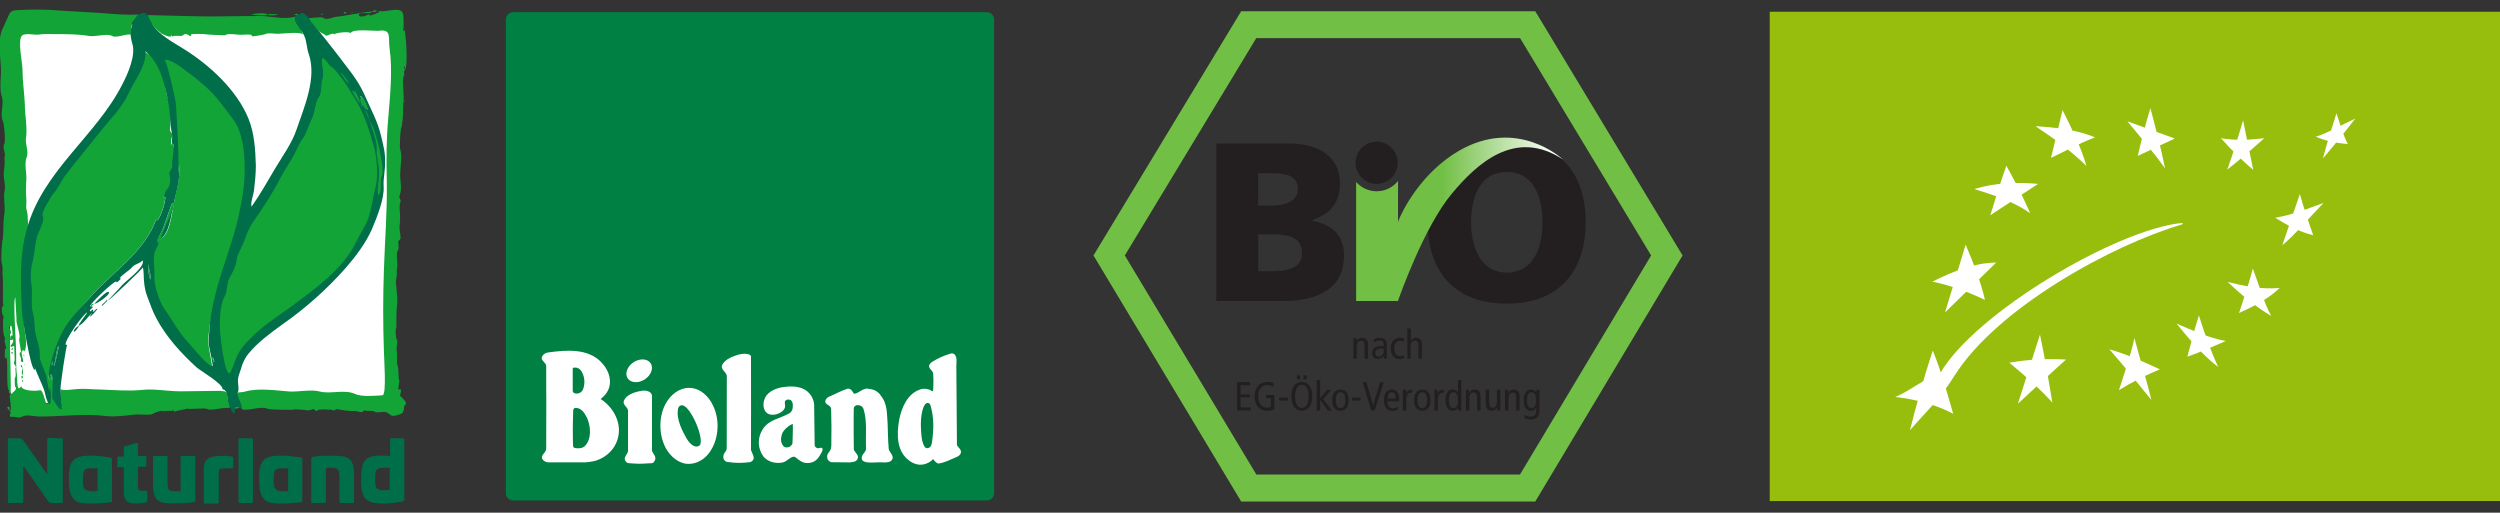 <?xml version="1.0" encoding="UTF-8"?>
<svg id="Ebene_2" data-name="Ebene 2" xmlns="http://www.w3.org/2000/svg" xmlns:xlink="http://www.w3.org/1999/xlink" viewBox="0 0 253.57 52">
  <rect x="0" y="0" width="253.57" height="52" fill="#333333" stroke="none"/>
  <defs>
    <style>
      .cls-1, .cls-2 {
        fill: #006e49;
      }

      .cls-3, .cls-4 {
        fill: #fff;
      }

      .cls-5 {
        fill: #71bf44;
      }

      .cls-6, .cls-4, .cls-7, .cls-2, .cls-8 {
        fill-rule: evenodd;
      }

      .cls-6, .cls-9 {
        fill: #231f20;
      }

      .cls-10 {
        fill: none;
      }

      .cls-7 {
        fill: #13a438;
      }

      .cls-8 {
        fill: url(#Unbenannter_Verlauf_2);
      }

      .cls-11 {
        fill: #008143;
      }

      .cls-12 {
        fill: #97be0d;
      }

      .cls-13 {
        clip-path: url(#clippath);
      }
    </style>
    <clipPath id="clippath">
      <polygon class="cls-10" points="50.07 52 102.07 52 102.07 0 50.07 0 50.07 52 50.07 52"/>
    </clipPath>
    <linearGradient id="Unbenannter_Verlauf_2" data-name="Unbenannter Verlauf 2" x1="-299.68" y1="-179.52" x2="-299.08" y2="-179.52" gradientTransform="translate(5995.95 -3482.4) scale(19.52 -19.52)" gradientUnits="userSpaceOnUse">
      <stop offset="0" stop-color="#71bf44"/>
      <stop offset="1" stop-color="#fff"/>
    </linearGradient>
  </defs>
  <g id="Ebene_1-2" data-name="Ebene 1">
    <g>
      <g id="layer1">
        <g id="g3053">
          <g class="cls-13">
            <g id="g3055">
              <g id="g3065">
                <path id="path3067" class="cls-11" d="M52.05,1.24h48.04c.41,0,.74.33.74.74v48.04c0,.41-.33.74-.74.74h-48.04c-.41,0-.74-.33-.74-.74V1.98c0-.41.33-.74.74-.74"/>
              </g>
              <g id="g3069">
                <path id="path3071" class="cls-3" d="M76.17,36.21c.02,1.28,0,9.44,0,9.44.11.34.46.79.15,1.08-.08.07-.13.12-.23.14-.82.1-1.41.12-2.34-.02-.18-.03-.33-.2-.37-.35-.1-.58.32-.63.33-1.02,0,0,.01-4.4.01-7.3,0-.5-.78-.71-.41-1.27.35-.55,1.05-.76,1.58-.94.28-.09,1.28-.21,1.29.24"/>
              </g>
              <g id="g3073">
                <path id="path3075" class="cls-3" d="M89.28,40.06c.76.86.66,1.9.75,2.92.04.85.02,1.44.11,2.55.06.37.67.75.27,1.18-.23.26-.78.18-1.19.18-.64,0-1.72.17-1.81-.36-.08-.48.49-.65.43-1.1-.06-1.33.14-2.72-.26-3.96-.13-.33-.41-.37-.62-.38-.16,0-.35.16-.36.29-.04.97,0,4.22,0,4.22.12.34.61.59.35,1.01-.17.26-.47.24-.73.29l-1.89-.02c-.17-.03-.32-.16-.4-.32-.18-.72.38-.59.39-1.36.02-1.47.02-2.46-.02-3.74-.01-.36-.62-.42-.59-.73,0-.22.19-.42.39-.5.61-.25,1.19-.59,1.82-.79.25-.08.45.09.56.29.01.02.03.03.04.06.17.49.93-.46,1.49-.37.61.09.86.15,1.29.63"/>
              </g>
              <g id="g3077">
                <path id="path3079" class="cls-4" d="M80.41,43.01c.03.64-.02,1.28-.03,1.93,0,.17-.23.38-.41.42-.17.04-.37.04-.5-.1-.31-.35-.3-.8-.15-1.26.16-.41.68-.84,1.09-1.01M82.17,40c.3.37.44.85.41,1.36l.05,3.84c.03.12.17.24.29.26.15.02.27-.07.4-.04.32.08-.11.7-.31.99-.31.45-.86.61-1.32.54-.4-.06-.68-.31-.99-.56-.36-.29-.86.44-1.33.52-.74.14-1.48-.07-1.93-.6-.59-.8-.64-1.85-.11-2.72.63-1.04,1.69-1.09,2.7-1.65.38-.21.39-.58.38-.93,0-.15-.09-.37-.23-.44-.15-.07-.39-.07-.5.05-.17.18-.01.42-.05.64-.07.35-.39.58-.72.71-.33.13-.86.16-1.14-.09-.36-.32-.39-.85-.26-1.31.22-.75,1-1.12,1.69-1.27,1.1-.19,2.26-.19,2.97.69"/>
              </g>
              <g id="g3081">
                <path id="path3083" class="cls-4" d="M72.18,40.87c.86,1.47.8,3.57-.19,4.98-.52.75-1.33,1.23-2.22,1.2-.93-.03-1.77-.75-2.22-1.56-.79-1.43-.78-3.52.18-4.89.59-.84,1.51-1.42,2.57-1.22.82.15,1.46.76,1.89,1.49M70.27,42.27c.45.76.81,1.9.81,2.46,0,.24-.02.52-.4.56-.4.04-.85-.46-1.05-.83-.34-.61-1.11-1.97-.84-3.05.09-.35.44-.34.59-.25.41.25.66.71.89,1.1"/>
              </g>
              <g id="g3085">
                <path id="path3087" class="cls-4" d="M59.15,38.03c.18.45.16,1.09-.04,1.51-.15.31-.52.45-.81.35-.18-.06-.2-.15-.21-.27v-2.17c0-.11.01-.17.22-.17.44,0,.66.28.85.75M59.51,42.31c.4.84.55,2.2-.2,2.94-.23.23-.67.26-.99.19-.24-.06-.19-.17-.21-.71-.04-1.28.03-3.12.03-3.12.04-.15.04-.21.22-.23.55-.05.93.49,1.14.93M61,36.76c.65.67,1.05,1.61.79,2.53-.14.46-.46.88-.87,1.18,1.24.79,2.04,2.25,1.82,3.63-.17,1.18-1.01,2.2-2.3,2.62-.38.12-1,.17-1,.17h-3.9c-.21-.04-.44-.14-.54-.35-.19-.39.4-.61.4-1.04.01-1.9.01-4.98.01-4.98,0,0-.02-1.92-.01-3.37,0-.42-.63-.58-.41-1,.12-.23.35-.37.6-.4,1.83-.25,4.04-.45,5.43,1.02"/>
              </g>
              <g id="g3089">
                <path id="path3091" class="cls-3" d="M63.66,38.37c-.31-.48-.04-1.21.6-1.63.65-.42,1.42-.37,1.74.11.31.48.04,1.21-.6,1.63-.65.42-1.42.37-1.74-.11"/>
              </g>
              <g id="g3093">
                <path id="path3095" class="cls-3" d="M66.13,40.11v5.62c.11.35.56.61.22,1.1-.15.22-.41.14-.69.17-.7.06-1.03.04-1.87-.02-.2-.01-.34-.15-.4-.32-.11-.34.24-.57.31-.89v-4.1c0-.4-.62-.6-.4-1.06.34-.73,1.45-.93,1.92-.99.26-.03.84.05.91.49"/>
              </g>
              <g id="g3097">
                <path id="path3099" class="cls-4" d="M94.39,41.16c.36,1.2.32,2.53.13,3.75-.04.26-.12.44-.33.52-.24.09-.41-.02-.55-.4-.16-.44-.18-.8-.22-1.38-.03-.44-.08-1.84.37-2.58.15-.24.48-.32.61.09M96.86,36c.26.29.12.85.14,1.28l.06,7.86c.13.27.51.48.39.83-.07.2-.28.33-.46.4-.58.24-1.13.54-1.76.64-.23.02-.41-.23-.54-.4-.06-.08-.18.08-.18.08,0,0-.08.09-.29.21-.66.37-1.31.28-1.89-.1-1.41-.94-1.39-2.71-1.13-4.21.23-1.18.81-2.66,2.14-3.09.41-.13.83-.07,1.2.17.06.04.09-.03.11-.08,0,0,.06-1.07,0-1.69-.04-.39-.6-.54-.36-.95,0,0,.14-.18.26-.25.59-.36,1.05-.58,1.84-.83.2-.06.35-.02.48.13"/>
              </g>
            </g>
          </g>
        </g>
      </g>
      <g>
        <path id="path2585" class="cls-5" d="M125.89,1.14l-14.98,24.77,14.98,24.96h29.83l14.94-24.96-14.94-24.77h-29.83ZM154.18,3.87c.73,1.21,12.52,20.76,13.29,22.04-.77,1.29-12.57,21-13.3,22.22h-26.74c-.73-1.21-12.57-20.93-13.34-22.22.78-1.29,12.6-20.83,13.33-22.04h26.75Z"/>
        <path id="path2587" class="cls-9" d="M127.61,23.76h1.31c1.47,0,3.14.16,3.14,1.9,0,1.63-1.63,1.85-3.18,1.85h-1.26v-3.75h0ZM123.36,30.53h6.73c2.86,0,6.23-.8,6.23-4.62,0-1.95-1.1-3.09-3.23-3.53v-.05c1.79-.6,2.82-1.72,2.82-3.73,0-2.75-2.22-4.05-5.2-4.05h-7.35v15.98h0ZM127.61,17.57h1.24c1.42,0,2.79.14,2.79,1.6,0,1.35-1.44,1.69-2.84,1.69h-1.19v-3.3h0Z"/>
        <path id="path2589" class="cls-9" d="M149.21,22.54c0-2.77,1.03-5.1,3.62-5.1s3.62,2.33,3.62,5.1-1.03,5.11-3.62,5.11-3.62-2.47-3.62-5.11h0ZM144.81,22.54c0,5.08,2.79,8.26,8.01,8.26s8.01-3.18,8.01-8.26-2.75-8.26-8.01-8.26-8.01,3.14-8.01,8.26Z"/>
        <path id="path2591" class="cls-6" d="M141.77,16.51c0,1.18-.96,2.14-2.14,2.14s-2.14-.96-2.14-2.14.96-2.14,2.14-2.14,2.14.96,2.14,2.14Z"/>
        <path id="path2593" class="cls-8" d="M137.55,18.45v12.08h4.24c.2-.57,2.65-7.5,5.45-10.87,2.52-3.03,6.43-6.69,11.28-3.49,0,0-4.59-4.34-10.57-.86-3.82,2.22-5.78,6.15-6.15,7.18v-4.14c-.51.64-1.29,1.05-2.17,1.05-.83,0-1.58-.37-2.08-.95h0Z"/>
        <path id="path2595" class="cls-9" d="M137.28,34.75c0-.15-.01-.3-.02-.45h.33v.31h.02c.11-.24.29-.34.53-.34.37,0,.61.21.61.67v1.45h-.34v-1.35c0-.33-.12-.48-.35-.48-.27,0-.44.19-.44.57v1.26h-.35v-1.64h0Z"/>
        <path id="path2597" class="cls-9" d="M140.34,35.63c0,.29-.19.53-.49.53-.24,0-.35-.14-.35-.37,0-.24.19-.44.6-.44.09,0,.18,0,.24,0v.26h0ZM139.38,34.76c.12-.13.32-.22.54-.22.14,0,.28.04.35.13.07.09.08.18.08.34v.09h-.2c-.72,0-.99.3-.99.71s.26.6.6.6c.32,0,.49-.15.59-.31h0l.02.28h.31c0-.07-.02-.2-.02-.32v-1.09c0-.3-.09-.42-.18-.51-.07-.07-.25-.2-.56-.2-.21,0-.42.06-.59.17l.04.32Z"/>
        <path id="path2599" class="cls-9" d="M142.4,34.66c-.12-.07-.24-.1-.4-.1-.34,0-.58.23-.58.8,0,.48.23.76.57.76.16,0,.3-.05.42-.11l.02.32c-.1.05-.29.09-.44.09-.62,0-.93-.46-.93-1.06,0-.68.35-1.1.94-1.1.14,0,.3.03.42.08l-.02.31Z"/>
        <path id="path2601" class="cls-9" d="M142.76,33.31h.34v1.27h0c.09-.18.27-.32.51-.32.37,0,.61.21.61.67v1.45h-.35v-1.35c0-.33-.12-.48-.35-.48-.27,0-.44.19-.44.57v1.26h-.34v-3.08h0Z"/>
        <polygon id="polygon2603" class="cls-9" points="125.47 38.76 126.8 38.76 126.8 39.08 125.83 39.08 125.83 39.99 126.76 39.99 126.76 40.3 125.83 40.3 125.83 41.32 126.86 41.32 126.86 41.63 125.47 41.63 125.47 38.76"/>
        <path id="path2605" class="cls-9" d="M129.25,41.52c-.17.06-.46.15-.71.15-.91,0-1.29-.69-1.29-1.47,0-.9.52-1.46,1.27-1.46.25,0,.48.03.67.13v.36c-.22-.11-.46-.18-.67-.18-.47,0-.9.37-.9,1.07,0,.74.3,1.23.92,1.23.11,0,.26-.03.36-.08v-.9h-.48v-.31h.83v1.46h0Z"/>
        <polygon id="polygon2607" class="cls-9" points="129.73 40.63 130.62 40.63 130.62 40.33 129.73 40.33 129.73 40.63"/>
        <path id="path2609" class="cls-9" d="M132.21,38.48h.33v-.41h-.33v.41ZM131.55,38.48h.33v-.41h-.33v.41ZM130.98,40.23c0,.89.41,1.43,1.04,1.43.68,0,1.08-.5,1.08-1.49,0-.89-.41-1.43-1.04-1.43-.68,0-1.08.5-1.08,1.49ZM131.36,40.23c0-.88.32-1.2.7-1.2.49,0,.67.56.67,1.14,0,.88-.32,1.2-.7,1.2-.48,0-.67-.56-.67-1.14h0Z"/>
        <polygon id="polygon2611" class="cls-9" points="134.62 39.54 135.02 39.54 134.2 40.48 135.09 41.63 134.67 41.63 133.91 40.58 133.9 40.58 133.9 41.63 133.55 41.63 133.55 38.55 133.9 38.55 133.9 40.38 134.62 39.54"/>
        <path id="path2613" class="cls-9" d="M135.49,40.59c0-.53.15-.8.48-.8s.48.27.48.8-.15.8-.48.8-.48-.27-.48-.8ZM135.12,40.59c0,.66.29,1.08.84,1.08s.84-.42.84-1.08-.29-1.08-.84-1.08-.84.42-.84,1.08Z"/>
        <polygon id="polygon2615" class="cls-9" points="137.12 40.63 138.01 40.63 138.01 40.33 137.12 40.33 137.12 40.63"/>
        <polygon id="polygon2617" class="cls-9" points="138.21 38.76 138.6 38.76 139.27 41.1 139.28 41.1 139.98 38.76 140.35 38.76 139.44 41.63 139.08 41.63 138.21 38.76"/>
        <path id="path2619" class="cls-9" d="M140.74,40.43c0-.49.21-.65.43-.65.28,0,.41.22.41.65h-.84ZM141.92,40.69v-.19c0-.62-.26-.99-.74-.99-.52,0-.81.42-.81,1.08s.29,1.08.84,1.08c.21,0,.42-.04.59-.12l-.02-.31c-.12.09-.31.17-.48.17-.38,0-.57-.23-.57-.71h1.18Z"/>
        <path id="path2621" class="cls-9" d="M142.3,39.99c0-.15-.01-.3-.02-.45h.33v.33h.02c.11-.25.29-.36.6-.36v.34s-.09-.01-.13-.01c-.27,0-.46.23-.46.69v1.11h-.35v-1.64Z"/>
        <path id="path2623" class="cls-9" d="M143.78,40.59c0-.53.15-.8.48-.8s.48.27.48.8-.15.8-.48.8-.48-.27-.48-.8ZM143.42,40.59c0,.66.29,1.08.84,1.08s.84-.42.84-1.08-.29-1.08-.84-1.08-.84.42-.84,1.08Z"/>
        <path id="path2625" class="cls-9" d="M145.5,39.99c0-.15-.01-.3-.02-.45h.33v.33h.02c.11-.25.29-.36.6-.36v.34s-.09-.01-.13-.01c-.27,0-.46.23-.46.69v1.11h-.34v-1.64Z"/>
        <path id="path2627" class="cls-9" d="M147.88,40.59c0,.53-.14.8-.46.8s-.46-.27-.46-.8.14-.8.46-.8.46.27.46.8ZM148.23,38.55h-.35v1.27h0c-.14-.22-.3-.32-.54-.32-.43,0-.72.35-.72,1.08s.29,1.08.72,1.08c.3,0,.46-.17.55-.34h0v.31h.35c0-.13-.02-.26-.02-.39v-2.7h0Z"/>
        <path id="path2629" class="cls-9" d="M148.7,39.99c0-.15-.01-.3-.02-.45h.33v.31h.02c.11-.24.29-.34.53-.34.37,0,.61.21.61.67v1.46h-.35v-1.35c0-.33-.12-.48-.35-.48-.27,0-.44.19-.44.57v1.26h-.35v-1.64h0Z"/>
        <path id="path2631" class="cls-9" d="M152.16,41.18c0,.15.01.3.02.45h-.33v-.31h-.02c-.11.24-.29.34-.53.34-.37,0-.61-.21-.61-.67v-1.46h.35v1.35c0,.33.12.48.35.48.27,0,.44-.19.44-.57v-1.26h.35v1.64h0Z"/>
        <path id="path2633" class="cls-9" d="M152.66,39.99c0-.15-.01-.3-.02-.45h.33v.31h.02c.11-.24.29-.34.53-.34.37,0,.61.21.61.67v1.46h-.35v-1.35c0-.33-.12-.48-.34-.48-.27,0-.44.19-.44.57v1.26h-.35v-1.64h0Z"/>
        <path id="path2635" class="cls-9" d="M154.88,40.59c0-.53.14-.8.46-.8s.46.27.46.8-.14.8-.46.8-.46-.27-.46-.8ZM156.15,39.92c0-.13.01-.26.02-.38h-.33v.3h-.02c-.11-.2-.3-.33-.51-.33-.47,0-.76.35-.76,1.08s.29,1.08.72,1.08c.23,0,.42-.11.55-.35h0v.33c0,.36-.16.61-.59.61-.19,0-.43-.08-.58-.18l-.02.35c.15.06.44.13.61.13.46,0,.9-.24.9-.82v-1.8h0Z"/>
      </g>
      <g>
        <rect id="rect2927" class="cls-12" x="179.5" y="1.19" width="74.07" height="49.63"/>
        <g id="g2913">
          <path id="path2889" class="cls-3" d="M206.47,12.8c2.12.13,4.22.38,6.03,1.13-1.7.64-2.99,1.39-4.47,2.08l1.17-4.84c.93,1.85,1.9,3.81,2.42,5.66-1.68-1.64-3.4-2.85-5.15-4.02Z"/>
          <path id="path2891" class="cls-3" d="M215.79,12.31l4.79,1.74-3.75,1.76c.36-1.58.77-3.18,1.28-4.84.54,2.04,1.1,4.15,1.49,6.12-1.21-1.72-2.53-3.2-3.82-4.78Z"/>
          <path id="path2893" class="cls-3" d="M225.28,14.02c1.41.24,2.9.18,4.38,0-1.22,1.09-2.45,2.16-3.75,3.18.57-1.62,1.11-3.29,1.6-4.99.34,1.67.69,3.35,1.03,5.02-1.02-.87-2.16-1.94-3.27-3.21Z"/>
          <path id="path2895" class="cls-3" d="M234.88,13.87c1.17-.35,2.69-1.23,4.01-1.85-1.09,1.43-2.19,2.77-3.28,4.05.37-1.47.89-2.99,1.37-4.58.37,1.1.64,2.12,1.15,3.11-1.08-.06-2.16-.28-3.24-.73Z"/>
          <path id="path2897" class="cls-3" d="M230.77,22.09c1.98-.35,3.31-.95,4.9-1.5-1.39,1.43-3.03,3.36-4.18,4.28l1.78-5.19c.4,1.45.87,2.81,1.35,4.18-1.33-.32-2.59-.99-3.85-1.77Z"/>
          <path id="path2899" class="cls-3" d="M225.94,28.6c1.79.44,3.39.76,5.28.61-1.18,1.14-2.64,1.86-4.12,2.54.49-1.45.98-2.92,1.4-4.52.62,1.64,1.15,3.56,1.87,4.82-1.77-1.05-3.11-2.24-4.43-3.45Z"/>
          <path id="path2901" class="cls-3" d="M220.76,32.82c1.66.71,3.24,1.44,4.99,1.77-1.27.56-2.54,1.11-3.89,1.59.38-1.42.71-2.76,1.17-4.18.56,1.77,1.17,3.53,1.96,5.23-1.5-1.14-2.94-2.81-4.22-4.4Z"/>
          <path id="path2903" class="cls-3" d="M213.96,35.43c1.7.49,3.4,1.23,5.11,2.03-1.42.59-2.81,1.28-4.15,2.11.57-1.76,1.2-3.56,1.57-5.28.53,2.04,1.22,4.18,1.72,6.27-1.03-1.23-2.84-3.55-4.25-5.12Z"/>
          <path id="path2905" class="cls-3" d="M203.81,36.79c1.95-.35,3.87-.43,5.74-.32-1.81,1.62-3.27,3-4.88,4.48.75-2.34,1.49-4.68,2.24-7.01.47,2.21.87,4.54,1.26,6.9-1.13-1.27-2.82-2.79-4.37-4.05Z"/>
          <path id="path2907" class="cls-3" d="M200.25,19.17c2.2-.66,4.34-.7,6.47-.52l-4.85,3.18c.52-1.67,1.03-3.34,1.63-5.02.91,1.63,1.74,3.26,2.42,4.82-1.52-1.1-3.61-1.82-5.67-2.46Z"/>
          <path id="path2909" class="cls-3" d="M196,28.57c2.15-1.09,4.32-1.92,6.47-1.94l-5.19,5.06,2.09-6.87c.78,1.81,1.55,3.79,1.96,5.6-1.65-.78-3.37-1.45-5.32-1.85Z"/>
          <path id="path2911" class="cls-3" d="M192.23,40.26c1.2-.43,3.32-2.09,4.59-2.45,3.55-6.09,17.82-14.52,24.45-15.19.19-.02.16.11,0,.16-6.96,2.03-18.65,8.4-23.02,15.31-1.68,2.66-2.34,3.04-4.53,5.55.69-2.67,1.4-5.34,2.32-8.08.85,2.09,1.45,4.25,2.07,6.41-1.73-.93-3.79-1.47-5.9-1.71Z"/>
        </g>
      </g>
      <g>
        <polygon class="cls-3" points="1.18 2.38 39.53 2.66 40.39 5.9 39.53 40.88 1.32 40.88 .99 39.49 1.18 2.38"/>
        <g id="Typo">
          <path class="cls-1" d="M6.23,44.45c.1,0,.14.05.14.14v6.29c0,.1-.05.14-.14.14h-.91c-.24,0-.38-.05-.48-.24l-2.48-3.57v3.67c0,.1-.05.14-.14.14H.94c-.1,0-.14-.05-.14-.14v-6.29c0-.1.05-.14.14-.14h.95c.33,0,.38.1.52.29l2.38,3.38v-3.57c0-.1.05-.14.14-.14l1.29.05h0Z"/>
          <path class="cls-1" d="M13.85,44.93c.1-.05.14.05.14.14v1.19h.71c.1,0,.14.05.14.14v.81c0,.1-.05.14-.14.14h-.71v2c0,.38.14.43.48.43h.33c.1,0,.14.05.14.14v.86c0,.1-.05.14-.14.19-.33.05-.62.1-.81.1-.81,0-1.43-.05-1.43-1.14v-2.53h-.52c-.1,0-.14-.05-.14-.14v-.81c0-.1.05-.14.14-.14h.52v-.91c0-.1.05-.1.1-.14l1.19-.33Z"/>
          <path class="cls-1" d="M19.71,46.26c.1,0,.1.05.1.14v4.38c0,.1-.05.14-.1.14-.52.1-1.38.14-2.14.14-1.67,0-2.05-.38-2.05-2.05v-2.62c0-.1.05-.14.14-.14h1.19c.1,0,.14.05.14.14v2.19c0,1.14.05,1.24.81,1.24h.52v-3.43c0-.1.05-.14.14-.14h1.24Z"/>
          <path class="cls-1" d="M23.52,46.31c.1,0,.14.05.14.19v.86c0,.1-.05.14-.14.14h-.81c-.38,0-.52.05-.52.43v3c0,.1-.05.14-.14.14h-1.24c-.1,0-.14-.05-.14-.14v-3.38c0-1.1.71-1.29,1.62-1.29.29-.05.86-.05,1.24.05"/>
          <path class="cls-1" d="M25.52,44.45c.1,0,.14.05.14.14v6.29c0,.1-.05.14-.14.14h-1.19c-.1,0-.14-.05-.14-.14v-6.29c0-.1.05-.14.14-.14h1.19Z"/>
          <path class="cls-1" d="M35.91,48.26v2.62c0,.1-.05.14-.14.14h-1.24c-.1,0-.1-.05-.1-.14v-2.19c0-1.14-.1-1.24-.81-1.24h-.57v3.43c0,.1-.05.14-.14.14h-1.24c-.1,0-.1-.05-.1-.14v-4.38c0-.1.05-.1.1-.14.52-.14,1.38-.14,2.14-.14,1.67,0,2.1.33,2.1,2.05"/>
          <path class="cls-1" d="M40.87,44.45c.1,0,.14.05.14.14v6.05c0,.14-.1.24-.19.24-.67.1-1.33.19-1.91.19-1.86,0-2.29-.52-2.29-2.43s.43-2.43,1.95-2.43c.33,0,.67,0,1,.05v-1.67c0-.1.05-.14.14-.14h1.14ZM38.91,47.45c-.76,0-.86.19-.86,1.14,0,.81.05,1.14.81,1.14.14,0,.48,0,.67-.05v-2.24h-.62Z"/>
          <path class="cls-1" d="M11.18,46.4c-.67-.1-1.33-.19-1.91-.19-1.86,0-2.29.52-2.29,2.33,0,1.95.48,2.53,1.95,2.53h.19c.76,0,1.62-.05,2.14-.14.1,0,.1-.05.1-.14v-4.15c0-.14-.1-.24-.19-.24M8.42,48.64c0-.86.05-1.14.76-1.14h.71v2.29c-.19.05-.43.05-.57.05-.76-.05-.91-.24-.91-1.19"/>
          <path class="cls-1" d="M30.48,46.4c-.67-.1-1.33-.19-1.91-.19-1.86,0-2.29.52-2.29,2.33,0,1.95.48,2.53,1.95,2.53h.19c.76,0,1.62-.05,2.14-.14.1,0,.1-.05.1-.14v-4.15c.05-.14-.05-.24-.19-.24M27.76,48.64c0-.86.05-1.14.76-1.14h.71v2.29c-.19.05-.43.05-.57.05-.76-.05-.91-.24-.91-1.19"/>
        </g>
        <g id="Ebene_2-2" data-name="Ebene 2">
          <g>
            <g>
              <path class="cls-7" d="M.94,41.26c-.38-.05-.14.24.05.43-.05-.14.05-.43-.05-.43Z"/>
              <path class="cls-7" d="M1.08,41.73l-.05-.05s0,.05.05.05Z"/>
              <path class="cls-7" d="M22.47,39.64c-1.33,0-2.81.05-4.15.05s-2.72-.29-3.95-.14c-1.38.14-2.91,0-4.34-.05-.67,0-1.33-.1-2.05-.05-.33,0-1.67.24-1.86,0,.05.24.1,2.05.1,2.05-.19.1-.81-1.1-.81-1.14-.05-.19,0-2.14-.1-2.14s-.05.33-.05.33c-.14-.1.05-.57-.1-.57-.1,0-.14.52-.14.57-.33-.52.48-1.86.57-2.48.1-.71.43-1.38.71-2,.71-1.57,1.81-2.76,2.91-4,2.29-2.57,5.38-4.43,6.62-7.81.05.05.05.1.05.14.38-.19.95-2.05.86-2.43-.05.05-.05.1-.1.14-.19-.43.71-.57.71-.95,0-.33.05-1.38.14-1.62.19-.52.38-2.62-.05-3-.05.05-.05.1-.1.19,0-.24,0-.71.14-.91s-.24-.43-.24-.62c.05-.86.19-2.14-.14-2.95-.67-1.81,0-3.76-2.53-5.05.14,1.43-1.19,3.1-1.72,4.29-.62,1.38-1.91,2.67-2.86,3.86-1.14,1.43-2.29,2.81-3.43,4.29-.57.71-1.1,1.52-1.52,2.29-.14.24-1.38,1.72-1.24,1.95.33.57-.48,2.05-.67,2.53-.24.76.1,1.72-.14,2.48-.19.62-.38,1.76-.33,2.38.05.86-.05,1.86.19,2.72.14.62.29,1.67.24,2.29-.05.67.71,1.05.67,1.72-.05.71.43,1.86.67,2.53.14.43.19.86.29,1.24,0-.19.05-.38.05-.57.14.24.19,1.62,0,1.81-.24-.24-.38-1.48-.71-1.43-.43.1-1.86.1-1.91-.43-.48.81-.38-.76-.43-1.1-.14-.91-.05-1.91-.1-2.81,0-.57-.33-5.1-.05-5.05-.05,0,.14,2.38.1,2.38-.05.05.43,1.48.29,1.72-.1.19.24,1.38.14,1.43-.33.14.19.62,0,.91.67.48-.24-.95.24-1.1.1,0,.14.05.14.14.38-.81,0-1.95-.05-2.81-.05-.95.19-1.95.05-2.91-.33-2.24-.29-3.91.29-6.05.1-.43.1-2.05-.05-2.53-.14-.43,0-.76-.05-1.14-.05-.62-.05-1.29,0-2,.05-.67-.24-1.67.05-2.33.19-.48-.14-1.29-.1-1.81.19-1.05-.1-2.38-.1-3.48-.05-1.19-.24-2.38-.24-3.57,0-.67-.52-2.95-.05-3.43.29-.29,1.29-.05,1.67-.1.57-.1,1.19-.05,1.76-.05,1.1,0,2.33,0,3.38.19.62.1,1.86-.29,2.33,0,.43.24,1.38-.24,1.91-.14,0-.1-.05-1.1.19-1-.38,0,.52-.91.57-1.05-1.19.1-2.57-.05-3.76-.14-1.38-.1-2.72-.14-4.1-.24-1.43-.14-3-.14-4.43-.05-.57,0-.76.19-.95.71-.19.43-.38.81-.57,1.24-.48,1.1-.19,2.67-.14,3.86.05.86-.19,2.19.1,3,.24.71-.24,1.72.1,2.43.14.33.29,2.1.14,2.33-.24.33.24,1.1,0,1.38.1.48,0,1.1-.05,1.57-.05.52.19,1.19.1,1.72-.19.76.1,1.67-.05,2.48-.14.86-.05,1.62-.14,2.43-.1.29-.24,2.38-.1,2.53.05.05.05.67.1.62-.1.24,0,.76,0,1,.05.81-.05,1.95.05,2.72-.24-.05-.19.95.05,1.05-.14.05-.14,2.19.14,2.1-.14.1-.1.14.05.19-.05,0-.05.05-.1.1-.1,0,.19.81.14.91-.05-.05-.1-.05-.14-.05.1-.05-.14,1.1.14,1,.05-.05-.05-.1,0-.1.24,0-.05,3.14.29,3.34h0c0-.1.05-.1.05-.05l-.05.05h0c-.05.19,0,.33.14.33s-.1-5.67-.05-6.15c0,.05.05.1.05.14.19-.29-.14-.62-.14-.76.1-.05.19-.1.24-.1.1.33.14.71.1,1.05-.24-.29-.19.29-.24.33-.05.14.29,0,.29,0,.19.29-.29.62-.24.67.05.19.33-.05.38,0,0,0,.05,1.24.05,1.38s-.14.33-.05.43c.05.05.14.24.19.33-.19.05.1.86-.14,1.14,0,0,0,.81.05.86.38.24-.57.76-.57.91,0,.1.29,1.57,0,1.57h0c.1.1.19.1.14.05.05.1-.24.24-.05.52-.05-.05.71,0,.71.05.33.05.52-.14.81-.19.43-.05,1,.1,1.43.1,2.24,0,4.62-.33,6.77-.05.86.1,1.95-.05,2.76-.14.43-.05.81,0,1.19,0,.1,0,.62,0,.67-.05.19-.1,1-.48,1.19-.29-.05-.05.71-.05.81-.05.14-.05.19-.05.19-.1s0,0,0,0c0,.05,0,.1.1.19.14-.1,1.33-.29,1.33-.33,0,.14,1.81-.1,2,.05.29.19,1.38-.1,1.76-.1.71,0,.62,0,.38-.62-.24-.57.19-1.1-.71-1.1ZM.99,39.49s.05-.05.05-.05c0,.05,0,.1-.05.05Z"/>
              <path class="cls-7" d="M40.58,40.16s-.05,0,0,0c0-.19.14-.52.1-.57-.19-.38-.38.38-.24-.48,0,.05.1-.52.05-.57-.1-.05-.05-1.19-.14-1.38-.19-.43,0-1.05-.1-1.52-.1-.38.14-1,0-1.19-.1-.14-.19-1.19-.05-1.14,0,0,0-2,.05-2.14.14-.67-.05-1.86-.1-2.57,0-.1.1-.62.1-.71v-.62c.19-.57-.19-1.38.14-1.95.1-.19,0-.57,0-.81,0-.05.24-.24.24-.38,0-.43-.14-.76-.1-1.24.05-.33.05-.67.05-.95,0-.43-.14-1.1.05-1.48.05-.1-.14-.48-.14-.52.33-.76.1-1.43.1-2.24,0-.76.24-1.91,0-2.57-.1-.29.05-2.14.1-2.14.1-.05.24-1.72.19-1.91,0-.52.1-.95.05-1.48,0-.19-.14-1.86.05-1.91.05,0-.05-.81.05-1,.14.14-.05.33-.05.52.48-.14.19-3.62.05-4.24,0,.1-.05.19-.14.19.05,0,.1-1.62-.05-1.86-.33-.67-1.72,0-2.43-.19-.14-.05.1.14.1.1-.14.1-.91.38-1,.38-.05,0,.05-.14-.05-.14,0,0-1.14.52-1.05,0,.05-.24,1.33,0,1.29-.24-.05-.14-3.1.48-3.48.48-.43,0-1.05.43-1.48.1-.14-.1-1.14.05-1.48.05.24.48.67.86,1,1.24.19.24.67.38.76.52.1.14.81-.38.86-.1.14-.19,1.52-.33,1.67-.14.24-.48,2.38-.19,2.91-.24,1.29-.19.91.76,1.05,1.76.33,2.29.05,4.91-.14,7.19-.19,2.19-.19,4.19-.14,6.34.05,3-.19,5.91-.29,8.91-.1,2.81-.1,5.57,0,8.34,0,.52.29,4.38-.14,4.43-.76.05-2.1.19-2.81-.14-1.05-.48-2.48.05-3.57-.24-.86-.24-2.14.05-3.05,0-1.33-.1-3.19-.38-4.48,0-.67.19-.86-.14-.86.57,0,.38.48.86.43,1.24,0-.19.19,0,.1,0,.76.19,1.76-.38,2.62-.05.29.1,2.72.14,2.76.05,0,0,.95.05.91.05.14.05.33.05.52.05.14-.05.29-.1.43-.14.1.1.19.14.33.24.05-.19.38-.19.67-.19h.29c.29,0,.48,0,.76.1.14.05.19-.14.24-.14.62.1,1.29.24,1.91.19.05,0,.76.19.76.1,0-.05.24-.19.29-.14.29.1.71-.05,1,.14.14.1.67,0,.86,0,.29-.05.52.19.81.38.19.1,1-.14,1.1-.29.24-.24.05-.71.33-.86.19-.19-.52-.81-.52-.81ZM32.81,41.45s-.05,0,0,0c-.05,0,0,0,0,0Z"/>
              <path class="cls-7" d="M16.42,3.42c.1.05,1.05.57.95.1.05.05.05.14.1.19.33-.19.91.05,1.1-.14.33-.33.67.14.76.1.05-.05.1-.1.05-.19,0-.05,1.33-.05,1.52,0,.14.05,1.95.1,1.95.1.19-.24,1.24-.05,1.52-.05.24,0,.86-.05,1.1,0,.05.05.1.1.1.14.1.05,1.24-.14,1.43-.24s.95,0,1.19,0c.33,0,2.29-.24,2.48.05.19.24-.29-.76-.19-.62-.24-.33-.67-.71-.52-1.19-.05.19-.19.1,0,0-1,.38-2.57-.05-3.62-.05-1.57,0-3.14.05-4.72.05-2.24,0-4.38-.1-6.62-.14.1.81.91,1.52,1.43,1.91Z"/>
              <path class="cls-7" d="M30.48,2.9l.05.05s-.05-.05-.05-.05Z"/>
              <path class="cls-7" d="M27.1,1.47c-.05-.19-1.24-.14-1.52,0t-.05.05c.19-.05,1.57.14,1.57-.05Z"/>
              <path class="cls-7" d="M25.52,1.47s.05,0,.05-.05c-.05,0-.05.05-.05.05Z"/>
              <path class="cls-7" d="M28.19,1.47s-.05-.05,0,0c-.29-.05-1.05-.05-1.05,0,0,.14.95.1,1.05,0Z"/>
              <path class="cls-7" d="M23.95,41.45h-.05s.05.05.05,0Z"/>
              <path class="cls-7" d="M23.76,41.49s.24-.05.19-.05c.14,0,.29-.05.38-.1-.14-.14-.62-.14-.57.14Z"/>
              <path class="cls-7" d="M38.2,1.14s.05-.1,0,0h0Z"/>
              <path class="cls-7" d="M38.2,1.14c.05-.19-.48-.05-.48.05.05.05.48,0,.48-.05Z"/>
              <path class="cls-7" d="M30.24,1.42c-.05.1-.1.05,0,0-.14-.05-.29,0-.43.05.29,0,.24.29.43-.05Z"/>
              <path class="cls-7" d="M35.15,1.28s-.14-.05-.14-.05c-.05,0-.14-.05-.14.05-.05.14.29.1.29,0Z"/>
              <path class="cls-7" d="M1.32,35.3s-.05,0,0,0c-.19,0-.19.19-.1.19.05,0,.1-.1.1-.19Z"/>
              <path class="cls-7" d="M1.32,35.82h0c-.05-.14-.14-.14-.19-.05.05.1.19.14.19.05Z"/>
              <path class="cls-7" d="M41.01,10.24s.05.1.05.14v.05c0-.1.05-.33-.05-.19Z"/>
              <path class="cls-7" d="M33.2,41.54c-.1.1.24.05.19.05-.05-.05-.14-.05-.19-.05Z"/>
              <path class="cls-7" d="M33.39,41.59c-.1-.1-.1-.05,0,0h0Z"/>
              <path class="cls-7" d="M32.81,1.42c-.14-.05-.24,0-.33,0,.1.05.19.1.33,0Z"/>
              <path class="cls-7" d="M35.82,1.23h-.19q.05.1.19,0Z"/>
              <path class="cls-7" d="M1.41,38.25c-.05.19.05-.14,0,0,.05-.05,0,.05,0,0Z"/>
              <path class="cls-7" d="M25.86,34.06c1.19-1.19,2.67-2.05,4-3.1,2.53-1.95,5.57-4.1,6.91-7,.48-1,.86-2,1.38-2.95.57-1.05.48-1.81.67-2.72.29-1.33-.14-3.34-.57-4.62-.62-1.67-1.24-3.34-2.33-4.76-.62-.81-1.14-1.62-1.81-2.38-.38-.38-1.48-1.62-1.95-1.67.1,0,0,.19,0,.05-.1.76.19,1.62.05,2.38-.1.62-.24,1.29-.33,1.91-.29,1.57-1.19,2.86-1.62,4.38-.19.67-.71,1.29-1.05,1.91-.38.86-.86,1.81-1.43,2.57-1,1.33-2.05,3-2.72,4.48-.33.76-.71,1.48-.95,2.29-.14.43-.33,1.38-.62,1.67-.33.33-.67,1.43-.71,1.91-.05.62-.48,1.33-.43,1.95.05.52-.19,1.43-.29,1.91-.14.76-.1,1.57.1,2.29.1.48.57,3.67,1.1,3.72.24,0,.71-1.76.86-1.95.43-.81,1.05-1.57,1.76-2.24Z"/>
              <path class="cls-7" d="M24.57,22.1c.38-1.72.71-3.38.71-5.15,0-1.43-.29-3.62-1.19-4.76-.95-1.24-1.57-2.72-2.76-3.72-.67-.52-1.57-1.33-2.29-1.76-.38-.24-2.24-1.81-2.72-1.67.29-.1,1.05,5.29,1.19,5.62.24.57.52,6.81.52,6.81.1,0,.14-.76.14-.67.14,1.29-.33,2.67-.57,3.95,0,.1-.05.24-.05.38-.19.95-.38,2.57-1.19,3.05-.05-.19.91-2.05,1.19-3.05,0-.1.05-.19.05-.24v-.1c0-.1,0-.19-.1-.19-.1-.05-.86,2.38-1,2.67-.05.1-1,1.62-.43,1.38-.05.05,0-.14,0,0h0c-.14.29-.33.71-.38.76-.38.67-.38,1.38-.33,2.1.1,1.19-.05,2.86.81,3.95.86,1.14,1.81,2.29,2.81,3.29.29.29,2.1,2.62,2.53,2.43.05,0-.38-2.1-.38-2.33-.05-.52.05-.95.1-1.48.1-1.33.62-2.43.95-3.72.76-2.57,1.86-5,2.38-7.58Z"/>
              <path class="cls-7" d="M37.15,11.19c.05.29.24.76.43,1.19-.1-.38-.24-.81-.43-1.19Z"/>
              <path class="cls-7" d="M38.25,15.1c0,.38.19.76.19,1.19,0,.48,0,1.05.1,1.48.14.67-.19,1.33-.14,2,.19-.14.57-1.86.38-2.14-.29-.48-.1-1.67-.19-2.24-.1-.76-.24-1.76-.67-2.38-.05-.1-.19-.33-.29-.62.1.38.19.71.24.91.1.52.38,1.24.38,1.81Z"/>
              <path class="cls-7" d="M36.44,9.95c.1-.05.19.91.29.86s-.1-.14,0-.14c.14.1.29.29.43.57-.05-.1-.05-.19,0-.24.05.05.05.1.1.14h.05c0-.19-.57-1.48-.71-1.38-.1.05.1.24.05.29-.1.05-.1-.19-.19-.1Z"/>
              <path class="cls-7" d="M5.46,36.97c.14-.1.05.1,0,0,0,.05,0,.1.05.14,0,0,.52-1.95.43-2-.19-.1-.29,1.72-.48,1.86Z"/>
              <path class="cls-7" d="M35.82,9.14c-.14.1.62,1.14.71,1.29.14-.29-.38-.62-.38-.95-.05,0-.29-.33-.33-.33Z"/>
              <path class="cls-7" d="M15.23,28.44c-.14-.57.05-.14,0,0,.14-.52-.14-1.14-.19-1.67-.05.57.05,1.1.19,1.67Z"/>
              <path class="cls-7" d="M34.58,7.33s0,0,0,0c-.1.1.71,1.14.76,1.1.14-.1-.71-1-.76-1.1Z"/>
              <path class="cls-2" d="M7.51,33.63c.1.1.48-.52.52-.57-.14.19-.05,0,0,0-.14-.05-.67.48-.52.57Z"/>
              <path class="cls-7" d="M10.9,30.39c.14-.19,0-.1,0,0h0Z"/>
              <path class="cls-2" d="M10.66,30.63s-.38.29-.33.38c.05.05.52-.48.57-.52-.14.14-.05,0,0,0-.05,0-.05-.05-.05-.1,0,.05-.1.1-.19.24Z"/>
              <path class="cls-7" d="M5.23,37.11v-.1s-.05.05,0,.1Z"/>
              <path class="cls-7" d="M5.23,37.06c.1-.1.14-.48.1-.48-.1,0-.14.29-.1.43,0,0,.05.05,0,.05Z"/>
              <path class="cls-7" d="M21.62,36.25s0-.05-.05-.1t.05.1Z"/>
              <path class="cls-7" d="M21.57,36.3v-.1s-.05.05,0,.1Z"/>
              <path class="cls-7" d="M21.57,36.3c0,.14.05.48.14.43.05-.05-.05-.33-.14-.43.05,0,0,0,0,0Z"/>
              <path class="cls-7" d="M35.96,9.05c0,.19.05.33.14.48.24-.1,0-.29-.14-.48Z"/>
              <path class="cls-7" d="M9.42,30.82c-.14,0-.19.1-.24.24.1-.05.14-.05.14-.05h0s.05,0,.05-.05t.05-.05s.1-.05.1-.1c0,0-.05,0-.1,0,.05,0-.14.05,0,0Z"/>
              <path class="cls-7" d="M8.18,32.2s.1-.1,0,0c.14-.1.24-.19.29-.33-.1-.1-.48.24-.29.33Z"/>
              <path class="cls-7" d="M3.56,37.25s0-.29-.1-.14c-.05.05.05.14.1.14-.05,0,0-.05,0,0Z"/>
              <path class="cls-2" d="M11.04,29.63c-.19-.24-1.43,1.14-1.48,1.19.29,0,1.67-.95,1.48-1.19Z"/>
              <path class="cls-7" d="M2.27,38.02c.1,0,.05-.67,0-.71,0,.05-.14.71,0,.71Z"/>
              <path class="cls-7" d="M2.22,38.4c.14,0,.1-.29.05-.29-.14-.05-.1.24-.05.29h0Z"/>
              <path class="cls-7" d="M2.08,37.11s.14.19.19.19c.05.14-.05-.48-.19-.19Z"/>
              <path class="cls-7" d="M2.37,38.64s-.05,0,0,0c0,0-.19-.19-.14.05.05.05.1.05.14-.05Z"/>
              <path class="cls-7" d="M2.51,37.06c.05-.1.05-.14,0-.19v.19Z"/>
              <path class="cls-7" d="M2.37,36.06q.05.1.1,0c0-.1-.05-.1-.1,0Z"/>
            </g>
            <path class="cls-2" d="M6.13,39.45c.05.24.1,2.05.1,2.05-.24.14-.86-1.05-.91-1.05s.05-2.24,0-2.24c-.1,0-.05.33-.05.33-.14-.1.05-.57-.1-.57-.1,0-.14.52-.14.57-.24-.43.1-1.72.24-2.19.24-.81.52-1.52.86-2.29.71-1.57,2-2.76,3.1-4,2.29-2.57,5.38-4.43,6.62-7.81.05.05.05.1.05.14.38-.19.95-2.05.86-2.43-.05.05-.05.1-.1.14-.1-.24.14-.76.33-.95.33-.38.29-1.19.19-1.52-.05-.19.19-.43.24-.57.1-.24,0-.52.05-.76.05-.29.24-1.52.05-1.76-.05.05-.05.1-.1.19,0-.57.1-.86,0-1.29-.19-.86-.14-1.81-.29-2.67-.33-1.91-.81-4.29-2.38-5.57.14,1.43-1.19,3.1-1.72,4.29-.62,1.38-1.91,2.67-2.86,3.86-1.14,1.43-2.29,2.81-3.43,4.29-.48.57-.81,1.43-1.29,1.95-.19.19-1.29,2-1.14,2.24.33.52-.48,1.76-.57,2.24-.24.91-.24,1.91-.52,2.81-.1.38-.14,1.48-.05,1.86.19,1-.1,2.1.19,3.1.19.67.1,1.38.24,2,.14.62.48,1.52.43,2.14-.05.71.52,1.48.67,2.19.1.52.19,1.05.29,1.62,0-.19.05-.38.05-.57.14.24.19,1.62,0,1.81-.38-.33-.43-1.14-.62-1.62-.1-.29-.95-2.14-.91-2.24-.05.05.14.29,0,.33-.43,0-1.29-5.62-1.29-5.91-.1-2.86-.29-5.48.48-8.29,1.62-6,7.05-9.48,9.72-14.77.52-1,1.38-2.91,1-4.1-.29-.91-.19-1.62.14-2.29.29-.52.52-.86,1.14-.81.24,0,.67,1.05.81,1.24.76,1.05,2.05,1.72,3.1,2.38,2.62,1.62,5.38,4.15,6.58,7.05.62,1.52.71,3.19.76,4.81,0,.86-.1,1.72-.19,2.53-.05.43-.38,1.24-.24,1.62.86-1.24,1.62-2.57,2.38-3.86s1.72-2.57,2.19-4c.76-2.24,2.05-5.15,1.24-7.58-.24-.62-.19-1.29-.48-1.91-.24-.52-.86-1.14-.95-1.67-.05-.52.38-.38.57-.57.33-.33,1,.67,1.1.86.91,1.05,1.72,2.1,2.57,3.19.95,1.29,2.14,2.62,2.81,4.15.62,1.43,1.38,2.76,1.72,4.29.19.81.43,1.67.38,2.53.05.81-.19,1.67-.14,2.48.1,1.29-.71,3.24-1.19,4.38-.62,1.43-1.72,2.86-2.72,4-1.86,2.1-4.05,4.05-6.38,5.67-1.19.86-2.48,1.81-3.38,2.91-.38.43-.67,1.05-.81,1.62-.1.33-.24.62-.29,1-.05.38.14.95,0,1.29-.19.48.43,1.14.38,1.62-.33.05-.71-.43-.71.24,0,1-.62-.62-.67-.81-.14-.33,0-.95-.33-1.19-.05-.14-.24-.05-.24-.14.05-.52-2.24-1.86-2.62-2.19-1.57-1.43-3.1-3.1-4.1-5-.38-.71-.62-1.43-.91-2.19-.19-.48-.29-1.05-.33-1.52-.05-.24,0-1.24-.14-1.43.05.1-3.19,3.14-3.53,3.38-.05,0,1.29-1.38,1.48-1.62.38-.43,2.33-1.81,2.05-2.48-.38.38-.67.29-1.05.67-.38.43-.91.67-1.29,1.14.05,0,.1.05.14.05-.05.05-.38.38-.43.38,0-.05-.05-.1-.05-.1-.24-.05-2.67,2.24-2.67,2.53.05-.05.24,0,.29.05,0,.1-.38.29-.29.43.1.1.24-.24.33-.14.05.05-.05.14-.05.19.19.05.29-.33.48-.29.05,0-.71.91-.76.76,0-.05.19-.24.19-.33-.33.33-.91,1.14-1.33,1.29-.14,0,.86-1.29.86-1.33-.14-.19-2.53,3.05-2.14,3.29.05-.05.1-.05.14-.05-.14,0-.71,4.1-.71,4.53,0,.1,0-.38,0,0ZM36.1,9.52c-.1-.05-.24-.38-.33-.33-.14.1.62,1.14.71,1.29.1-.19-.43-1.24-.52-1.38,0,.1.05.29.14.43-.1-.05,0-.14,0,0ZM16.14,24.58c-.1.38-.38.71-.48,1.14-.14.76.05,1.52,0,2.33-.05.95.52,2.57,1.05,3.34.81,1.1,1.38,2.29,2.33,3.29.29.29,2.1,2.62,2.53,2.43.05,0-.33-1.86-.38-2.05-.1-.67.05-1.14.05-1.76.1-1.33.38-2.57.71-3.86.67-2.53,1.67-4.91,2.24-7.48.38-1.72.67-3.38.62-5.15,0-1.43-.24-3.43-1.1-4.62-.95-1.24-1.81-2.53-3-3.53-.57-.48-1.1-.95-1.72-1.38-.43-.33-1.76-1.38-2.29-1.19.19,0,1.14,4.05,1.14,4.48.05.57.43,6.96.19,6.96.1,0,.14-.76.14-.67.14,1.33-.33,2.76-.62,4.05-.19.91-.38,2.76-1.24,3.29-.1-.29,1.62-3.43,1.19-3.62-.1-.05-.86,2.38-1,2.67,0,.05-.95,1.62-.38,1.33ZM32.67,5.9c-.1.62.24,1.43.05,2.05-.19.52-.05,1.43-.38,1.91-.43.57-.38,1.57-.71,2.19-.33.62-.52,1.48-.95,2.05-.38.48-.62,1.19-.91,1.72-.48.81-1,1.57-1.43,2.43-.71,1.38-1.72,2.91-2.62,4.19-.43.62-.76,1.43-1,2.14-.19.48-.71,1.33-.71,1.81,0,.38-.48,1.43-.71,1.76-.33.52-.19,1.38-.52,1.91-.52.91-.52,2.86-.43,3.86.05.57.43,3.95.91,3.95.19,0,.57-1.33.67-1.48.33-.95,1.19-1.81,1.91-2.48,1.14-1.1,2.48-1.91,3.76-2.86,2.33-1.76,5.24-3.76,6.53-6.53.38-.81.95-1.57,1.24-2.43.33-1,.43-2,.71-3.05.33-1.29.14-3.24-.24-4.48-.48-1.62-1-3.29-1.95-4.72-.43-.71-.86-1.43-1.38-2.1-.29-.38-.57-.76-.95-1-.24-.14-.52-.81-.86-.86-.05.24.1.05,0,0ZM37.29,11.14c.05-.14-.57-1.52-.71-1.38-.1.05.1.24.05.29-.1.1-.05-.14-.19-.1.1-.05.19.91.29.86s-.1-.14,0-.14c.48.29.81,1.81,1,2.33.19.57.52,1.48.48,2.14-.05.71.24,1.52.24,2.29s-.19,1.67-.1,2.38c.48-.38.1-1.48.38-1.95.24-.43-.1-1.91-.19-2.43-.1-.76-.38-1.43-.57-2.19-.1-.43-1.1-1.95-.86-2.24.1.05.14.1.19.14,0-.05-.1,0,0,0ZM5.46,36.97s0,.1.05.14c0,0,.52-1.95.43-2-.19-.1-.29,1.72-.48,1.86.05.1.14-.1,0,0ZM15.23,28.44c.14-.52-.14-1.14-.19-1.67-.05.57.05,1.1.19,1.67.05-.14-.14-.57,0,0ZM34.58,7.33c-.1.1.71,1.14.76,1.1.14-.1-.71-1-.76-1.1,0,0,.05.05,0,0ZM5.23,37.11c.1-.05.19-.48.1-.52-.14,0-.14.48-.1.52.1-.05-.1-.19,0,0ZM21.57,36.21s0,.57.14.52c.1-.1-.14-.52-.14-.52-.1.14.1.1,0,0Z"/>
          </g>
        </g>
      </g>
    </g>
  </g>
</svg>